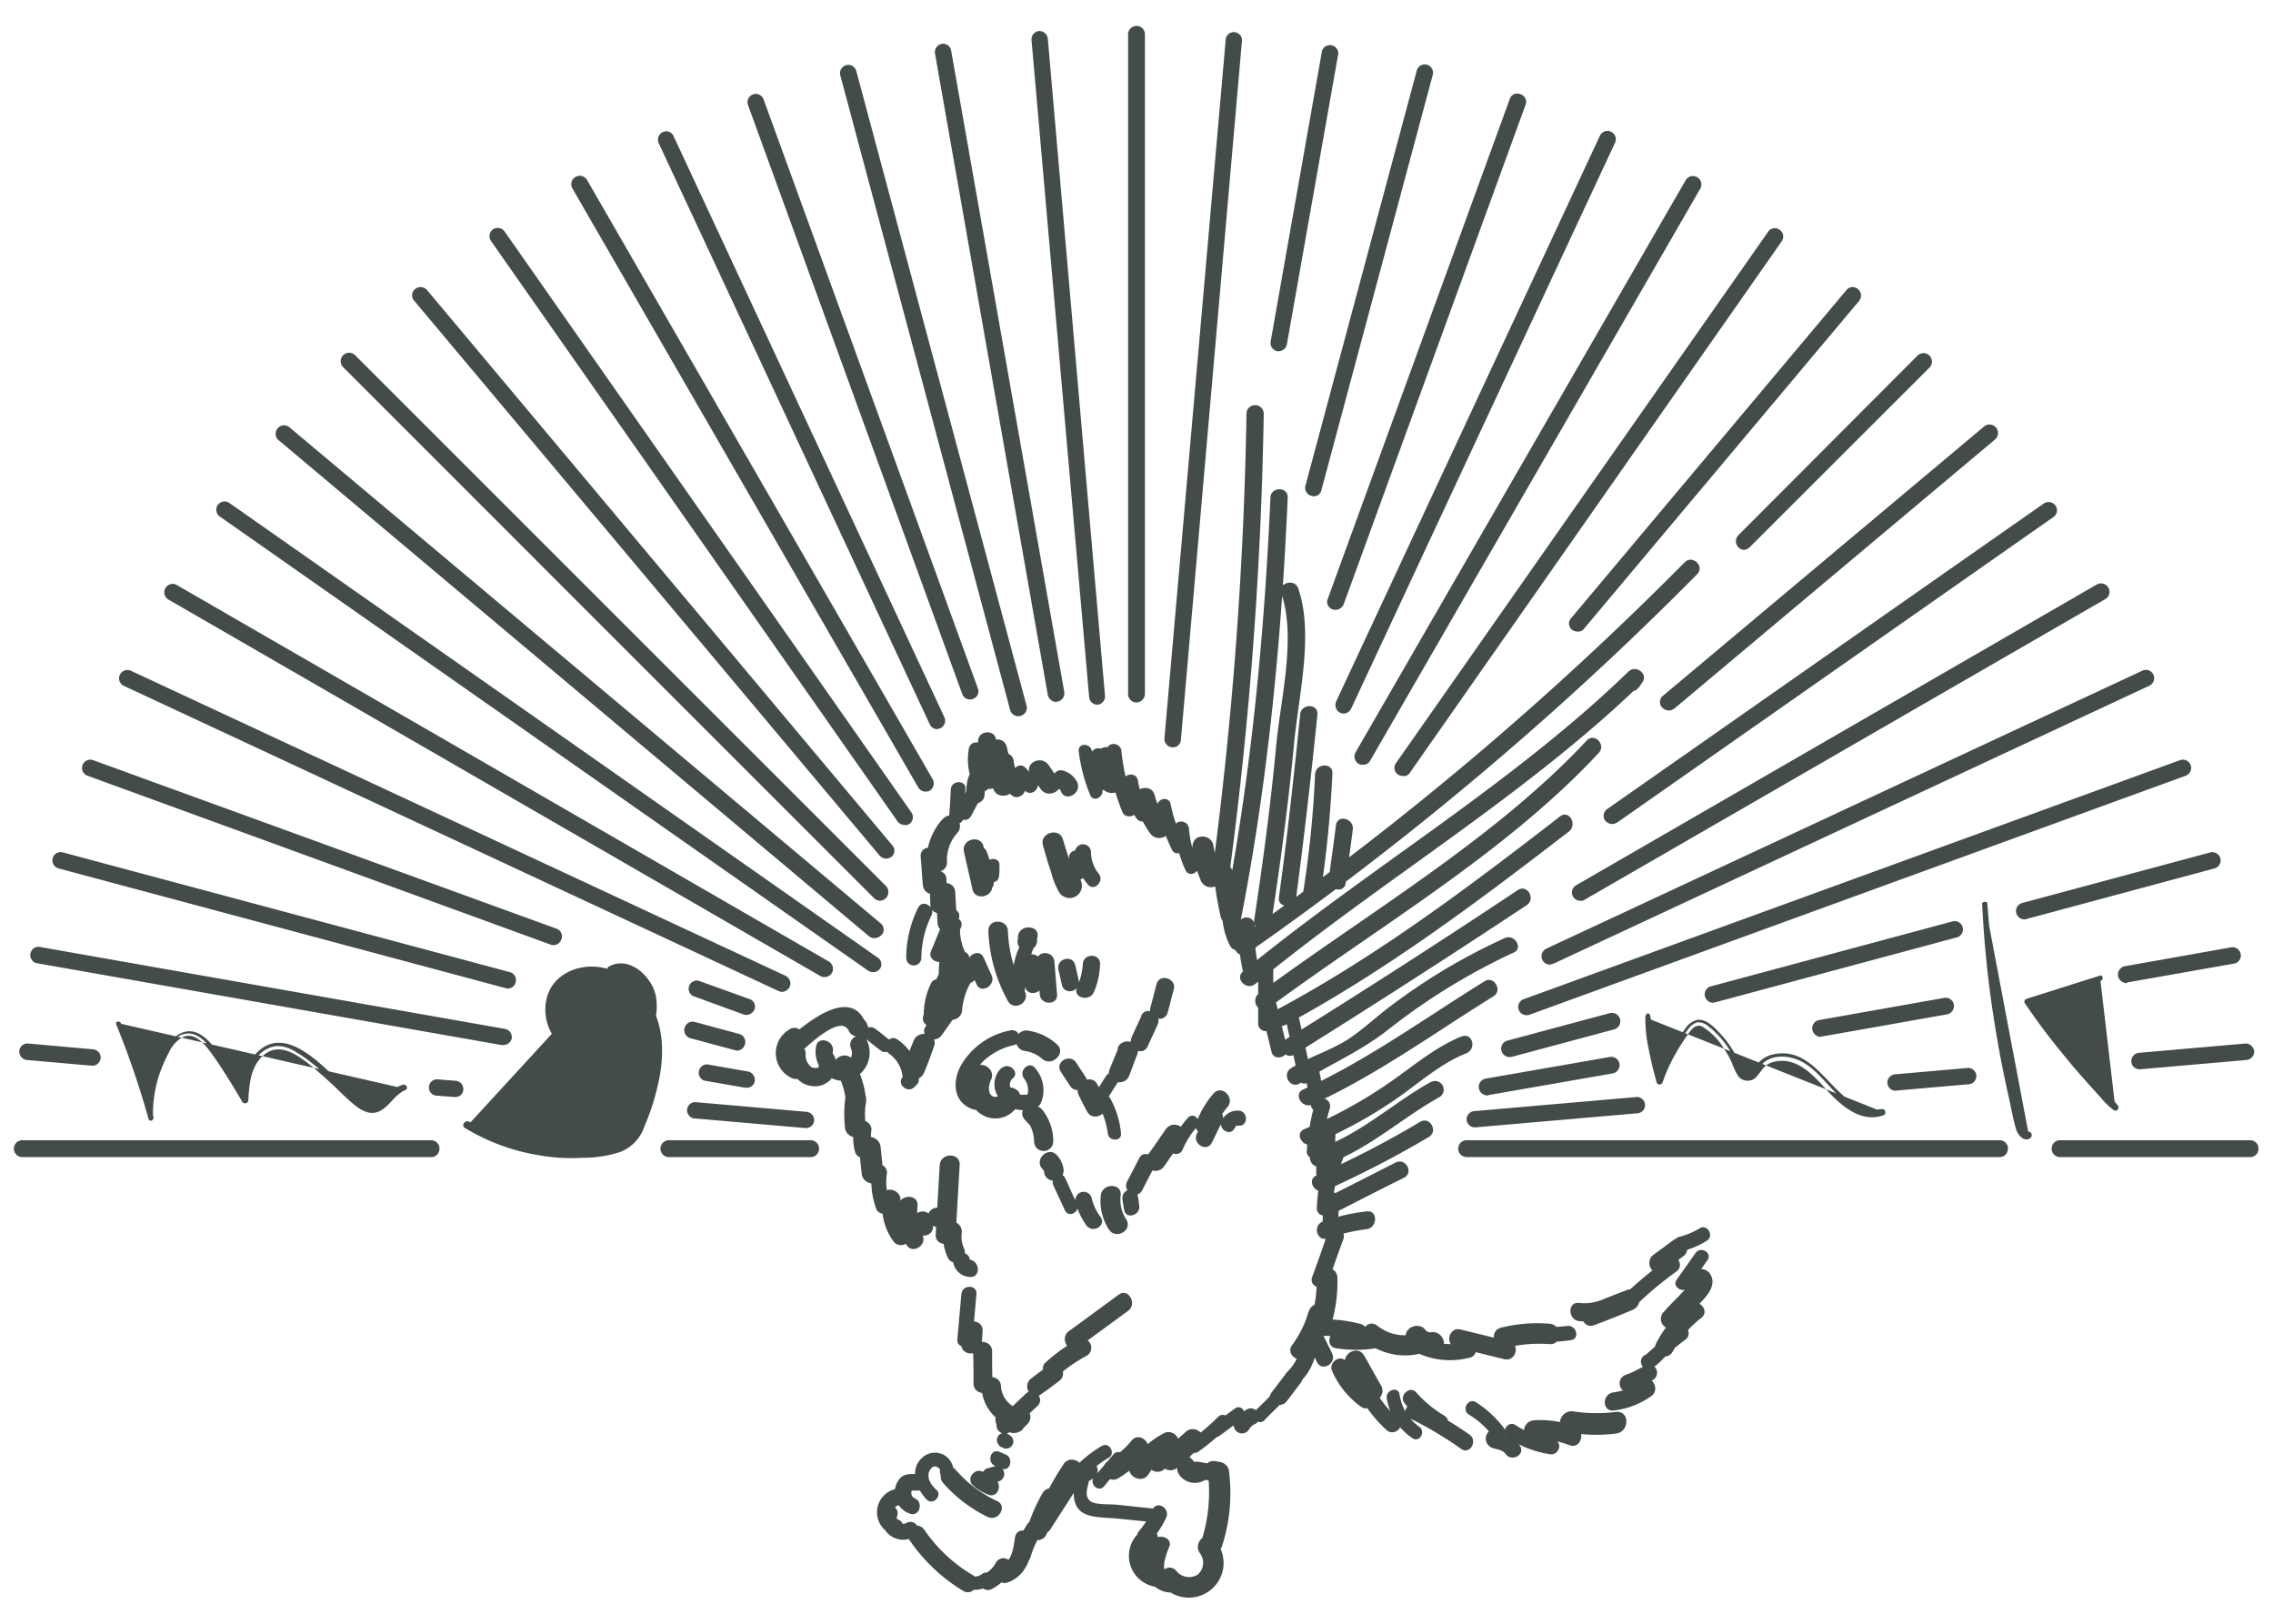 <svg id="レイヤー_1" data-name="レイヤー 1" xmlns="http://www.w3.org/2000/svg" viewBox="0 0 420 300"><defs><style>.cls-1{fill:#444c4b;}</style></defs><path class="cls-1" d="M210,129.79a1.55,1.55,0,0,1-1.55-1.56V6.47a1.56,1.56,0,1,1,3.11,0V128.23A1.62,1.62,0,0,1,210,129.79Zm-7.21.41a1.53,1.53,0,0,0,1.39-1.64L193.61,7.12A1.59,1.59,0,0,0,192,5.73a1.55,1.55,0,0,0-1.4,1.64l10.65,121.44a1.53,1.53,0,0,0,1.56,1.39Zm-7.37-.57a1.58,1.58,0,0,0,1.23-1.81L175.75,9.34A1.51,1.51,0,0,0,174,8.11a1.55,1.55,0,0,0-1.23,1.8L193.61,128.4a1.67,1.67,0,0,0,1.56,1.31A.3.3,0,0,1,195.42,129.63Zm-6.8,2.62a1.53,1.53,0,0,0,1.06-1.89L158.22,13.11a1.53,1.53,0,1,0-2.95.82l31.38,117.25a1.57,1.57,0,0,0,1.47,1.15A1.1,1.1,0,0,0,188.62,132.25Zm-8.85-3.12a1.48,1.48,0,0,0,.9-2L141.09,18.35a1.53,1.53,0,0,0-2.87,1.07L177.8,128.23a1.5,1.5,0,0,0,1.47,1A1.15,1.15,0,0,0,179.77,129.13Zm-6,5.41a1.52,1.52,0,0,0,.74-2L124.46,25.15a1.47,1.47,0,0,0-2-.74,1.55,1.55,0,0,0-.74,2.05l50.07,107.35a1.5,1.5,0,0,0,1.39.9A2.61,2.61,0,0,0,173.78,134.54Zm-2,11.56a1.59,1.59,0,0,0,.57-2.13L108.48,33.26a1.56,1.56,0,0,0-2.71,1.56l63.92,110.7a1.57,1.57,0,0,0,1.31.74A2.49,2.49,0,0,0,171.82,146.1ZM168,152.24a1.51,1.51,0,0,0,.41-2.13L93.24,42.77a1.58,1.58,0,0,0-2.14-.41,1.57,1.57,0,0,0-.4,2.13l75.14,107.26a1.53,1.53,0,0,0,1.22.66A1.14,1.14,0,0,0,168,152.24Zm-3.28,6.07a1.47,1.47,0,0,0,.16-2.13L78.9,53.58a1.58,1.58,0,0,0-2.22-.16,1.48,1.48,0,0,0-.16,2.13l86,102.51a1.68,1.68,0,0,0,1.14.57A1.55,1.55,0,0,0,164.69,158.31Zm-1,7.62a1.65,1.65,0,0,0,0-2.22L65.62,65.63a1.56,1.56,0,0,0-2.21,2.21l98.08,98.09a1.63,1.63,0,0,0,1.07.49A1.82,1.82,0,0,0,163.71,165.93Zm-.82,6.8a1.46,1.46,0,0,0-.17-2.13L53.33,78.82a1.57,1.57,0,0,0-2,2.38L160.59,173a1.56,1.56,0,0,0,1,.33A1.79,1.79,0,0,0,162.89,172.73Zm-.33,6.31a1.48,1.48,0,0,0-.41-2.13l-119.8-84a1.53,1.53,0,1,0-1.72,2.54l119.8,83.91a1.66,1.66,0,0,0,.9.24A1.36,1.36,0,0,0,162.56,179Zm-8.85.73a1.58,1.58,0,0,0-.58-2.13L32.52,108A1.56,1.56,0,0,0,31,110.7l120.62,69.65a1.23,1.23,0,0,0,.74.16A1.51,1.51,0,0,0,153.71,179.77Zm-7.79,2.54a1.59,1.59,0,0,0-.73-2l-121-56.38a1.54,1.54,0,1,0-1.31,2.79l120.94,56.37a2,2,0,0,0,.66.17A1.62,1.62,0,0,0,145.92,182.31Zm-6.55,4.27a1.46,1.46,0,0,0-.9-2L129,181.17A1.53,1.53,0,0,0,128,184l9.42,3.44a1.08,1.08,0,0,0,.49.08A1.63,1.63,0,0,0,139.37,186.58Zm-35.65-13a1.52,1.52,0,0,0-.9-2L17.19,140.44a1.53,1.53,0,0,0-1.06,2.87l85.63,31.22a1.23,1.23,0,0,0,.57.08A1.47,1.47,0,0,0,103.72,173.55Zm33.93,19.34a1.53,1.53,0,0,0-1.07-1.89l-8.19-2.21a1.53,1.53,0,1,0-.82,3l8.19,2.21c.17,0,.25.08.41.08A1.51,1.51,0,0,0,137.65,192.89ZM95.28,181.5a1.52,1.52,0,0,0-1.06-1.89l-82.6-22.12a1.53,1.53,0,0,0-.82,2.95l82.6,22.12c.16,0,.25.08.41.08A1.48,1.48,0,0,0,95.28,181.5Zm44.17,18.27a1.56,1.56,0,0,0-1.23-1.8l-7.54-1.32a1.55,1.55,0,0,0-.57,3l7.54,1.31h.24A1.43,1.43,0,0,0,139.45,199.77Zm-44.9-7.87a1.56,1.56,0,0,0-1.23-1.8L7.61,175a1.54,1.54,0,1,0-.58,3l85.63,15.08h.25A1.61,1.61,0,0,0,94.55,191.9Zm55.88,15.16a1.54,1.54,0,0,0-1.39-1.64l-20.65-1.8a1.52,1.52,0,0,0-.25,3l20.65,1.8H149A1.5,1.5,0,0,0,150.43,207.06Zm-64.82-5.73a1.53,1.53,0,0,0-1.39-1.64l-3.11-.25a1.52,1.52,0,1,0-.25,3l3.12.25h.16A1.44,1.44,0,0,0,85.61,201.33Zm-67-5.82a1.55,1.55,0,0,0-1.4-1.64l-12-1.07a1.5,1.5,0,0,0-1.64,1.4,1.55,1.55,0,0,0,1.39,1.64l12,1.06H17A1.53,1.53,0,0,0,18.59,195.51Zm398.72,16.71a1.54,1.54,0,0,0-1.55-1.55h-35a1.56,1.56,0,1,0,0,3.11h35A1.5,1.5,0,0,0,417.31,212.22Zm-46.29,0a1.55,1.55,0,0,0-1.56-1.55H271.13a1.56,1.56,0,1,0,0,3.11h98.41A1.49,1.49,0,0,0,371,212.22Zm-219.69,0a1.54,1.54,0,0,0-1.55-1.55H123.72a1.56,1.56,0,1,0,0,3.11h26.06A1.5,1.5,0,0,0,151.33,212.22Zm-70.14,0a1.55,1.55,0,0,0-1.56-1.55H4.25a1.56,1.56,0,1,0,0,3.11H79.72A1.49,1.49,0,0,0,81.19,212.22Zm314.25-14.66,19.66-1.72a1.55,1.55,0,0,0,1.4-1.64,1.61,1.61,0,0,0-1.64-1.4l-19.67,1.72a1.55,1.55,0,0,0-1.39,1.64,1.52,1.52,0,0,0,1.55,1.4Zm-45.07,3.93,13.19-1.15a1.52,1.52,0,1,0-.25-3l-13.19,1.15a1.54,1.54,0,0,0-1.39,1.64,1.52,1.52,0,0,0,1.56,1.39Zm-77.76,6.8,30.15-2.62a1.52,1.52,0,0,0-.25-3l-30.15,2.62A1.53,1.53,0,0,0,271,206.9a1.52,1.52,0,0,0,1.55,1.39ZM393.14,181.5,413,178a1.54,1.54,0,0,0-.57-3l-19.83,3.52a1.58,1.58,0,0,0-1.23,1.81,1.66,1.66,0,0,0,1.56,1.31A.81.81,0,0,1,393.14,181.5Zm-56.46,10,23.11-4.09a1.58,1.58,0,0,0,1.23-1.81,1.52,1.52,0,0,0-1.8-1.23l-23.11,4.1a1.56,1.56,0,0,0-1.23,1.8,1.66,1.66,0,0,0,1.56,1.31A.29.29,0,0,1,336.68,191.49Zm-61.62,10.82,22.95-4a1.56,1.56,0,0,0,1.23-1.8,1.53,1.53,0,0,0-1.81-1.23l-22.94,4a1.56,1.56,0,0,0-1.23,1.8,1.66,1.66,0,0,0,1.56,1.31A.29.29,0,0,0,275.06,202.31Zm99.4-32.53,34.74-9.34a1.53,1.53,0,1,0-.82-2.95l-34.74,9.34a1.52,1.52,0,0,0-1.07,1.88,1.58,1.58,0,0,0,1.48,1.15A.91.91,0,0,0,374.46,169.78Zm-57.52,15.4,44.65-12a1.53,1.53,0,1,0-.82-2.95l-44.65,12a1.53,1.53,0,0,0-1.07,1.89,1.58,1.58,0,0,0,1.48,1.14C316.69,185.26,316.77,185.18,316.94,185.18Zm-37.62,10.08,18.93-5.08a1.53,1.53,0,1,0-.82-3l-18.92,5.08a1.52,1.52,0,0,0-1.07,1.89,1.57,1.57,0,0,0,1.48,1.14C279.08,195.34,279.16,195.26,279.32,195.26Zm3.28-7.78,121.28-44.17a1.53,1.53,0,0,0-1.07-2.87L281.54,184.61a1.52,1.52,0,0,0,.57,2.95A1.06,1.06,0,0,0,282.6,187.48Zm4.43-9.43,110.13-51.37a1.53,1.53,0,0,0,.73-2.05,1.51,1.51,0,0,0-2-.74L285.72,175.27a1.55,1.55,0,0,0,.65,2.95A2.29,2.29,0,0,0,287,178.05Zm5.73-11.8L389,110.7a1.56,1.56,0,0,0-1.55-2.71l-96.2,55.56a1.53,1.53,0,0,0,.73,2.87A.94.94,0,0,0,292.76,166.25Zm6-14.25,80.64-56.46a1.51,1.51,0,0,0,.41-2.13,1.58,1.58,0,0,0-2.14-.41L297,149.46a1.51,1.51,0,0,0-.41,2.13,1.68,1.68,0,0,0,1.23.65A1.66,1.66,0,0,0,298.74,152Zm10.58-21.06L368.64,81.2a1.57,1.57,0,1,0-2.05-2.38l-59.32,49.74a1.47,1.47,0,0,0-.17,2.13,1.75,1.75,0,0,0,1.23.58A1.48,1.48,0,0,0,309.32,130.94ZM323.41,101,356.6,67.84a1.57,1.57,0,0,0-2.22-2.21L321.2,98.9a1.62,1.62,0,0,0,0,2.21,1.54,1.54,0,0,0,1.06.49A1.9,1.9,0,0,0,323.41,101ZM292.6,116.27l50.89-60.64a1.56,1.56,0,0,0-.17-2.21,1.47,1.47,0,0,0-2.13.16L290.3,114.22a1.46,1.46,0,0,0,.17,2.13,1.54,1.54,0,0,0,1,.33A1.28,1.28,0,0,0,292.6,116.27Zm-32.12,26.55,68.75-98.25a1.51,1.51,0,0,0-.41-2.13,1.48,1.48,0,0,0-2.13.41L257.94,141a1.49,1.49,0,0,0,.41,2.13,1.66,1.66,0,0,0,.9.24A1.23,1.23,0,0,0,260.48,142.82Zm-7.29-2.3,61-105.7a1.56,1.56,0,0,0-2.7-1.56L250.48,139a1.59,1.59,0,0,0,.57,2.13,1.27,1.27,0,0,0,.74.16A1.45,1.45,0,0,0,253.19,140.52Zm-3.53-9.58L298.42,26.38a1.54,1.54,0,0,0-2.79-1.31L246.88,129.63a1.61,1.61,0,0,0,.73,2.05,2,2,0,0,0,.66.16A1.61,1.61,0,0,0,249.66,130.94Zm-1.39-19.26,33.6-92.26a1.47,1.47,0,0,0-.91-2,1.45,1.45,0,0,0-2,.9l-33.6,92.27a1.45,1.45,0,0,0,.9,2,1.08,1.08,0,0,0,.49.08A1.63,1.63,0,0,0,248.27,111.68Zm-4.1-21.14,20.57-76.7a1.53,1.53,0,0,0-2.95-.82l-20.57,76.7a1.53,1.53,0,0,0,1.07,1.89c.16,0,.24.08.41.08A1.42,1.42,0,0,0,244.17,90.54Zm-6.39-26.88,9.51-53.75a1.55,1.55,0,0,0-3-.57l-9.5,53.75a1.55,1.55,0,0,0,1.23,1.8h.24A1.58,1.58,0,0,0,237.78,63.66Zm-19.58,73.1L229.5,7.37a1.52,1.52,0,0,0-3-.25L215.16,136.43a1.55,1.55,0,0,0,1.4,1.64h.16A1.44,1.44,0,0,0,218.2,136.76ZM21.7,189a147.15,147.15,0,0,1,6.06,17.62A23.57,23.57,0,0,1,30.88,194c.74-1.39,1.8-2.78,3.36-3,2.21-.41,4,1.64,5.24,3.44,2.05,2.87,3.93,5.82,5.74,8.93a18,18,0,0,1,1.31-6.63c1-2.05,3.11-3.69,5.32-3.44a6.33,6.33,0,0,1,2.71,1c4.42,2.54,7.7,6.64,11.8,9.75a4.42,4.42,0,0,0,2,1c2.54.33,3.76-3.36,6.3-3.93M21.45,189.2a162.3,162.3,0,0,1,6,17.53c.08.41.82.5.82-.08a23.42,23.42,0,0,1,1.22-8.27,28.76,28.76,0,0,1,1.73-3.94,6.23,6.23,0,0,1,2.45-2.78c2.71-1.31,4.84,2.21,6.15,4q2.58,3.81,4.92,7.87a.61.61,0,0,0,1.14-.17c.17-3,.41-6.39,2.87-8.44,2.71-2.29,5.74-.32,8.11,1.48a84.46,84.46,0,0,1,6.48,5.82c1.64,1.47,3.93,4,6.31,3.27,2.21-.73,3.11-3.19,5.24-4.09.57-.25.25-1.07-.33-1-2.29.5-3.11,2.79-5.08,3.61-1.39.57-2.7-.74-3.68-1.56-1.15-1-2.3-2-3.45-3-3.52-3.28-9.58-9.67-14.5-5.33-2.62,2.3-3,5.9-3.11,9.18a5.59,5.59,0,0,1,1.14-.16c-1.8-3-3.77-6.07-5.81-9-1.4-1.88-3.53-4.26-6.15-3.44s-3.93,4.18-4.75,6.48a24.87,24.87,0,0,0-1.56,9.5,2.86,2.86,0,0,0,.82-.08,150.62,150.62,0,0,0-6.15-17.7c-.41-.33-1-.08-.82.33ZM86.35,208a38.83,38.83,0,0,0,25.08,5,9.47,9.47,0,0,0,5.08-2,10.18,10.18,0,0,0,2.21-3.76c2.29-5.74,3.93-12.13,2.21-18.11s-7.86-11-13.85-9.43a6.92,6.92,0,0,0-4.26,2.79,7.89,7.89,0,0,0-1.14,6.06A10.17,10.17,0,0,0,113.39,196a10.35,10.35,0,0,0,7.46-11.8c-.74-3.61-4.92-6.88-8.11-4.92m.16.33c3.44-1.88,7,2,7.46,5.16a9.87,9.87,0,0,1-3.94,9.1,9.12,9.12,0,0,1-14.17-9c1.06-4,5.57-5.58,9.26-4.51a13.15,13.15,0,0,1,7.95,7c1.88,3.94,1.64,8.61.73,12.79a41.38,41.38,0,0,1-2,6.39c-.82,2-1.64,3.93-3.86,4.83a19.8,19.8,0,0,1-6.88,1.07,39.67,39.67,0,0,1-7-.41,41.4,41.4,0,0,1-13.69-4.75c-.82-.5-1.64.73-.82,1.14a38,38,0,0,0,14,5.08,33.71,33.71,0,0,0,7.63.41,22.5,22.5,0,0,0,7-1.06,7.61,7.61,0,0,0,4.51-4.76,43.29,43.29,0,0,0,2.46-7.53c1.14-4.84,1.31-10.16-1.15-14.67-2-3.61-5.49-6.64-9.67-7.21s-8.6,1.47-9.67,5.65c-2.13,8.28,8.11,15.16,15.16,10.82a10.86,10.86,0,0,0,5-11c-.66-3.69-5-7.79-8.85-5.49-.33.49,0,1.23.49,1Zm191.34,8.44c0-.16.08-.33.08-.49a51,51,0,0,0,2.37,12.13,32.68,32.68,0,0,1,5.25-9.51,3.06,3.06,0,0,1,1.72-1.31,2.92,2.92,0,0,1,2,.74,17,17,0,0,1,5.33,7.21c.41,1,.9,2.13,2,2.21s1.64-1.23,2.29-2.05c1.8-2.37,5.57-2.13,8.11-.57s4.27,4.1,6.48,6.14,5.16,3.69,8,2.87m-43.35-17.29c.08-.16.16-.24.16-.41-.24-.08-.4-.08-.65-.16a25.88,25.88,0,0,0,.57,6.06c.41,2.13.9,4.18,1.48,6.23a.58.58,0,0,0,1.14.08A32.42,32.42,0,0,1,310,194c.49-.82,1.07-1.72,1.64-2.54s1.56-2.46,2.87-1.8a11.71,11.71,0,0,1,4.09,4.18,14,14,0,0,1,1.48,2.7,11.31,11.31,0,0,0,1.06,2.22,2.18,2.18,0,0,0,3.36.24,17.12,17.12,0,0,0,1.23-1.56,3.74,3.74,0,0,1,2.3-1.31c4-.82,7,2.46,9.34,5.08,2.62,2.87,6.39,6.39,10.65,4.84.66-.25.33-1.23-.33-1.15-8.52,1.39-11-11.72-19.74-10.16a5.23,5.23,0,0,0-3.61,2.38c-.49.65-1.15,1.88-2.05,1.06a7.4,7.4,0,0,1-1.23-2.54,18.88,18.88,0,0,0-3.27-4.75c-1-1.07-2.54-2.71-4.18-2.46a3.71,3.71,0,0,0-2.22,1.64,25.1,25.1,0,0,0-2,3,36.41,36.41,0,0,0-3.12,6.47,5.57,5.57,0,0,0,1.15-.08,49.39,49.39,0,0,1-1.56-6.06c-.41-2-.49-4-1-5.9-.08-.41-.74-.33-.66.08v.41c-.08.25.25.25.33.08Zm62.28-21.06a220.86,220.86,0,0,0,6.39,41.38c.24.91,1,2,1.72,1.4M366.26,167a197.6,197.6,0,0,0,2.63,24.09c.65,4,1.47,8,2.37,12,.41,1.88.74,3.85,1.31,5.65.33,1,1.4,2.3,2.54,1.56.66-.41.17-1.48-.49-1.15S373,205,372.9,204.36L371.67,199c-.73-3.44-1.39-7-2-10.49-1.15-7.13-1.89-14.34-2.46-21.63,0-.41-1-.33-1,.16Zm21.8,13.69c-4.51,1.39-9,2.86-13.52,4.26a155.94,155.94,0,0,0,16.31,19.58M388,180.27c-4.51,1.39-9,2.86-13.52,4.26a.54.54,0,0,0-.33.82,122.25,122.25,0,0,0,7.79,10.32c1.31,1.64,2.78,3.28,4.17,4.84l2.14,2.37a14.09,14.09,0,0,0,2.29,2.21c.57.41,1.15-.32.82-.81a28.45,28.45,0,0,0-2.13-2.38c-.74-.74-1.48-1.56-2.21-2.3-1.48-1.55-2.87-3.19-4.18-4.83-2.79-3.28-5.33-6.64-7.87-10.08a4.83,4.83,0,0,1-.33.82c4.51-1.39,9-2.87,13.52-4.26.58-.25.41-1.23-.16-1ZM179,138.39a11.39,11.39,0,0,0,1.06,7c1,2,3.94.25,2.95-1.72a7.2,7.2,0,0,1-.65-4.34c.33-2.13-3-3.12-3.36-.91Zm1.72-1.47a24.36,24.36,0,0,0,.74,7.7c.49,2,3.68,1.15,3.19-.9a24.08,24.08,0,0,1-.65-6.88c.16-2.05-3.2-2.05-3.28.08Zm1.47,2.21c.5,2.05.91,4.1,1.4,6.15.57,2.54,4.42,1.47,3.85-1.07-.49-2.05-.9-4.09-1.39-6.14-.58-2.54-4.43-1.48-3.86,1.06Zm1.48,3.61c-.08.82-.08,1.55-.16,2.37-.17,2.54,3.85,2.54,3.93,0,.08-.82.08-1.55.16-2.37.17-2.54-3.77-2.54-3.93,0Zm-1.64,2.62a.08.08,0,0,0,.08-.08,1.87,1.87,0,0,0,.82-2,2,2,0,0,0-1-1.31,1.62,1.62,0,0,0-1.72,0c-1.56.9-1.64,3.2-1.72,4.83-.09,2.22,3.36,2.22,3.44,0,0-.41.08-.82.08-1.22s.41-.91-.08-.58h-1.72c.08,0,.08.08.16.08-.24-.32-.49-.65-.82-1.06v.16a20.4,20.4,0,0,1,.82-2,.08.08,0,0,0-.08.08c-1.89,1.39-.16,4.34,1.72,3Zm17.29-6.56a31.6,31.6,0,0,0,2.13,8.12c.66,1.47,2.79.16,2.13-1.23a25.26,25.26,0,0,1-1.8-6.8c-.17-1.64-2.62-1.72-2.46-.09Zm2.29.58a14.72,14.72,0,0,0,.09,5.65c.41,2,3.36,1.15,3-.82a11,11,0,0,1-.09-4c.33-2-2.62-2.79-3-.82Zm1.15.49c.17,1.64.41,3.19.57,4.83.25,2.38,4.1,2.46,3.86,0-.17-1.64-.41-3.19-.58-4.83-.24-2.46-4.09-2.46-3.85,0Zm1.8-1.15A41.74,41.74,0,0,0,207.38,150c.57,1.47,3.11.82,2.46-.66a36.7,36.7,0,0,1-2.62-10.65c-.25-1.64-2.79-1.64-2.63,0ZM178.13,157.4c.49,2.3,1.06,4.59,1.55,6.89s4.18,1.39,3.61-1-1.07-4.58-1.56-6.88-4.18-1.39-3.6,1Zm1.55.58a17.49,17.49,0,0,1,1.23,5.08c.17,1.72,2.87,1.72,2.71,0a20,20,0,0,0-1.31-5.74c-.66-1.64-3.28-1-2.63.66Zm2.54,1.88a16.23,16.23,0,0,0-.08,2c-.08,1.56,2.38,1.56,2.46,0a16.23,16.23,0,0,0,.08-2c.08-1.55-2.37-1.55-2.46,0Zm10.49-3.68c.49,1.63.9,3.27,1.48,4.83a15,15,0,0,0,1.47,3.77,2.28,2.28,0,0,0,4.18-1.72c-.49-2.46-4.26-1.39-3.77,1.06,0,.09,0,.17.08.17.17-.66.33-1.23.5-1.89l.49-.24,1.88.49c-.74-.57-1.15-2.79-1.39-3.61l-1.23-3.93c-.57-2.29-4.34-1.31-3.69,1.07Zm4.84,2.54c.16,1,.41,1.88.57,2.86.33,1.64,2.87,1,2.54-.73-.16-1-.41-1.89-.57-2.87-.41-1.56-2.87-.9-2.54.74Zm1.14-1.48a9.52,9.52,0,0,0,2.3,6.15c1.15,1.47,3.19-.66,2-2a6.48,6.48,0,0,1-1.4-4,1.48,1.48,0,0,0-2.95-.08ZM182.63,172a28.84,28.84,0,0,0,3.61,12.95c1.15,2,4.18.24,3.11-1.81A24.94,24.94,0,0,1,186.24,172c-.08-2.29-3.69-2.29-3.61,0Zm9,1.89a3.11,3.11,0,0,1,.08-.82c.16-2.3-3.44-2.3-3.61,0a3.18,3.18,0,0,1-.08.82c-.08,2.29,3.44,2.29,3.61,0Zm-.17-.09h0c-.82-.41-1.55-.9-2.29-1.31a16.79,16.79,0,0,1-1.23,3.44,22.92,22.92,0,0,0-1.15,6.64,1.31,1.31,0,0,0,2.62,0,18.61,18.61,0,0,1,1.15-6.31c.33-1,.9-2.13,1.15-3.19a1.35,1.35,0,0,0-2.21-1.32,1.28,1.28,0,0,0-.33.58c-.74,1.64,1.56,3,2.29,1.47Zm16-28.92a17.15,17.15,0,0,0,2.46,6.23c1,1.55,3.44.08,2.46-1.4a13.58,13.58,0,0,1-2.13-5.57c-.41-1.8-3.12-1.07-2.79.74Zm2.21,3.11a18.46,18.46,0,0,0,2.87,6c1.48,2,4.76.09,3.28-2a14.62,14.62,0,0,1-2.46-5.08c-.65-2.38-4.34-1.31-3.69,1.06Zm4.18,1.23a32.86,32.86,0,0,0,2.71,7.79c.74,1.47,2.95.16,2.21-1.32a28.1,28.1,0,0,1-2.46-7.12c-.33-1.64-2.78-1-2.46.65Zm3.2,3.85a22.77,22.77,0,0,0,2,7.7c.74,1.56,3,.25,2.29-1.31a19,19,0,0,1-1.64-6.31c-.16-1.8-2.78-1.8-2.7-.08Zm3.28,4a21,21,0,0,0,1.47,5.41,2.05,2.05,0,0,0,2.46,1.39,2,2,0,0,0,1.39-2.46,24.41,24.41,0,0,1-1.47-5.41,2.06,2.06,0,0,0-2.46-1.39c-1.15.24-1.48,1.31-1.39,2.46Zm3.93,4.09a57.33,57.33,0,0,0,1.31,8.28c.49,2.13,3.85,1.23,3.36-.9a44.79,44.79,0,0,1-1.15-7.29c-.24-2.3-3.68-2.3-3.52-.09Zm2,4.43a12.94,12.94,0,0,0,1,9.09c1,2,3.93.25,2.95-1.72a9.33,9.33,0,0,1-.66-6.47,1.7,1.7,0,0,0-3.27-.9Zm2.62,5.41a32.75,32.75,0,0,0,.9,8.93c.41,1.88,3.28,1.06,2.87-.82a30.22,30.22,0,0,1-.82-8.11,1.48,1.48,0,0,0-3,0Zm3.6,7v11.23a1.4,1.4,0,0,0,2.79,0V178.05c-.08-1.8-2.87-1.8-2.79,0Zm.25,7.3c.74,3,1.47,6,2.21,9,.41,1.89,3.36,1.07,2.87-.82-.74-3-1.47-6-2.21-9-.41-1.89-3.36-1.07-2.87.82Zm5,3.77c.74,3.44,1.47,6.88,2.21,10.24.33,1.56,2.7.9,2.38-.66-.74-3.44-1.48-6.88-2.22-10.24-.32-1.64-2.7-.9-2.37.66ZM241,197.8c.41,2.13.82,4.34,1.23,6.48.32,1.72,2.95,1,2.62-.74-.41-2.13-.82-4.35-1.23-6.48-.33-1.8-2.95-1.06-2.62.74Zm-65.31-52c-.08,1.72-.17,3.44-.33,5.16s2.62,1.72,2.71,0,.16-3.44.32-5.16-2.54-1.72-2.7,0Zm3.93-1.64c-.9,1.72-1.8,3.36-2.7,5.08s1.64,3.2,2.54,1.48,1.8-3.36,2.7-5.08-1.64-3.2-2.54-1.48Zm-5.41,7.13a11.53,11.53,0,0,0-3,7.95c.08,2.38,3.85,2.46,3.77,0a7.47,7.47,0,0,1,1.89-5.33c1.63-1.8-1-4.42-2.63-2.62Zm-4.09,7c.16,1.72.24,3.52.41,5.24.16,2.21,3.68,2.3,3.52,0-.16-1.72-.25-3.52-.41-5.24-.16-2.21-3.69-2.3-3.52,0Zm1.64,4.1c.08,1.63.08,3.19.16,4.83.08,2,3.2,2,3.11,0-.08-1.64-.08-3.2-.16-4.83-.08-2-3.2-2-3.11,0Zm1.14,2.45c.08,1.89.25,3.77.33,5.66.16,2.37,3.77,2.37,3.61,0-.09-1.89-.25-3.77-.33-5.66-.08-2.29-3.77-2.29-3.61,0Zm1.64,7a12.54,12.54,0,0,0,1.39,5.65c.82,1.64,3.28.17,2.46-1.47a9.3,9.3,0,0,1-1-4.18,1.44,1.44,0,0,0-2.87,0Zm1.72,4.91a3.73,3.73,0,0,0,2.38,4.76c1.72.57,2.46-2.13.74-2.71-.58-.16-.58-.73-.41-1.23.73-1.8-2-2.54-2.71-.82Zm2.71,1.81c.49,1.06,1,2.21,1.47,3.28.82,1.88,3.61.24,2.79-1.64-.49-1.07-1-2.22-1.48-3.28-.82-1.89-3.6-.25-2.78,1.64Zm5.16-37.86a10.14,10.14,0,0,0,2.62,6.06c1.39,1.56,3.77-.73,2.3-2.29a6.69,6.69,0,0,1-1.73-3.77c-.16-2.13-3.44-2.13-3.19,0Zm3.36,3.2,1.88,2.13c1.23,1.39,3.28-.66,2.05-2l-1.88-2.13c-1.23-1.4-3.28.65-2.05,2.05Zm3-.66c.66.82,1.23,1.72,1.8,2.54,1.4,2,4.76.08,3.28-1.88-.66-.82-1.23-1.72-1.8-2.54-1.48-2.05-4.75-.17-3.28,1.88Zm5.08,2.46a.85.85,0,0,1,.49.57c.9,2,3.85.25,3-1.72a4.22,4.22,0,0,0-2.46-2.13c-2.13-.74-3,2.54-1,3.28Zm-6.23,31.79a12.33,12.33,0,0,0,.08,4.84c.5,2,3.53,1.14,3.12-.82a6.93,6.93,0,0,1-.08-3.2c.24-2-2.79-2.87-3.12-.82Zm2.3.17c.16,2,.33,4,.49,6.06s3.36,2.05,3.19,0-.32-4-.49-6.06-3.36-2.13-3.19,0Zm3.93,1.47c.25,1,.41,1.89.66,2.87.49,2,3.52,1.15,3.11-.82-.25-1-.41-1.88-.66-2.87-.49-2-3.52-1.23-3.11.82Zm4.51-1a13.29,13.29,0,0,1-1.07,4.34c-.82,1.89,2.3,2.7,3.12.82a14,14,0,0,0,1.14-5.16c.08-2.05-3.11-2.05-3.19,0Zm-23,.08a16.81,16.81,0,0,0-3,8.44c-.16,2.38,3.52,2.38,3.69,0a12.62,12.62,0,0,1,2.54-6.56c1.39-2-1.81-3.85-3.2-1.88Zm-3,7.13c-1,1.39-2.05,2.78-3,4.26-1.31,1.72,1.64,3.44,2.87,1.72,1-1.39,2-2.79,3-4.26,1.31-1.8-1.64-3.44-2.87-1.72ZM172,181.74a13.23,13.23,0,0,0-1.31,5.57c-.08,2.05,3.11,2.05,3.11,0a9.14,9.14,0,0,1,.91-3.93c.81-1.88-1.89-3.44-2.71-1.64Zm2.87-4.75a62.28,62.28,0,0,0-4.26,10.65c-.66,2.13,2.7,3,3.36.9a71.44,71.44,0,0,1,3.93-9.83c1-1.89-2-3.69-3-1.72Zm-6.06,15.32c-.66,1.56-1.23,3.12-1.81,4.75-.9,2.38,2.87,3.36,3.77,1.07.66-1.56,1.23-3.11,1.8-4.75.91-2.38-2.86-3.36-3.76-1.07Zm-1.48,6.15c-.16.08-.25.24-.41.41-1.39,1.23.66,3.27,2,2,.16-.09.25-.25.41-.41,1.39-1.23-.66-3.28-2.05-2Zm2.46.24a9.14,9.14,0,0,0-3.93-6.63c-1.64-1.15-3.12,1.55-1.56,2.62a6,6,0,0,1,2.46,4c.16,1.89,3.27,1.89,3,0Zm-5.33-6.47c-.9-.74-1.8-1.48-2.7-2.13-1.31-1.07-3.2.82-1.8,1.8.9.74,1.8,1.48,2.7,2.13,1.23,1.15,3-.73,1.8-1.8Zm-4-2.38c-.08-.24-.25-.57-.33-.82-.74-1.72-3.2-.24-2.46,1.48.08.24.25.57.33.82.74,1.64,3.2.16,2.46-1.48Zm-.58-1c-2.86-6.64-11.06.33-14.09,2.95-1.64,1.48.74,3.85,2.38,2.38,1.31-1.15,7.29-6.89,8.68-3.69,1,2.05,3.94.33,3-1.64Zm-14.09,1.39a5.07,5.07,0,0,0,.49,8.93c2.21,1,4.18-2.29,1.89-3.27-1.07-.49-1.64-1.64-.5-2.38,2.05-1.39.17-4.67-1.88-3.28Zm11.47,3.53a2,2,0,0,1-1.06,2.62c-1.23.41-2.46-1-2.3-2.13.33-2.05-2.78-2.95-3.11-.9-.66,3.44,2.29,7,6,6.22a5.3,5.3,0,0,0,3.36-7.45c-1-1.89-3.77-.25-2.87,1.64Zm-6,3c.33.73-1,.57-1.31.41a2.76,2.76,0,0,1-1.07-2.54c-.08-2.13-3.44-2.13-3.36,0,.09,2.95,1.81,6.06,5.08,6.06a3.92,3.92,0,0,0,3.53-5.65c-.9-1.89-3.85-.25-2.87,1.72Zm3.11,1a12.21,12.21,0,0,1,1.89,5.57c.16,2.38,4,2.46,3.77,0a17.07,17.07,0,0,0-2.38-7.45c-1.31-2.05-4.59-.17-3.28,1.88Zm1.89,4.67a22.46,22.46,0,0,0-.08,6.23,2,2,0,0,0,2.37,1.39,2.08,2.08,0,0,0,1.4-2.38,13.89,13.89,0,0,1,.08-4.17c.41-2.46-3.36-3.53-3.77-1.07Zm1.56,5.82a10.42,10.42,0,0,0,.16,4.51c.57,2,3.69,1.14,3.2-.91A6.32,6.32,0,0,1,161,209c.33-2.05-2.87-2.95-3.19-.82Zm.9,3.69c.16,1.63.32,3.27.49,4.83.24,2.54,4.26,2.54,4,0-.16-1.64-.32-3.28-.49-4.83-.24-2.54-4.26-2.54-4,0Zm2.46,4.17a14.39,14.39,0,0,0,.73,7.22c.66,1.63,3.36.9,2.71-.74a10.51,10.51,0,0,1-.74-5.74c.24-1.8-2.46-2.54-2.7-.74Zm2,4.84a10.85,10.85,0,0,0,1.89,8.36c1.23,1.72,4.09.08,2.86-1.64a7.84,7.84,0,0,1-1.55-5.82c.24-2.05-3-2.95-3.2-.9Zm2.87,1.88a13.16,13.16,0,0,0,1.39,7.05c1,2,4,.25,3-1.8a9.79,9.79,0,0,1-.9-5.25c.25-2.29-3.36-2.29-3.52,0Zm2.79,3c.08.41.24.82.32,1.23a1.66,1.66,0,0,0,3.2-.9c-.08-.41-.25-.82-.33-1.23-.65-2-3.77-1.06-3.19.9Zm3,0c.08.17.24.25.41.41,1.31,1.48,3.52-.73,2.21-2.21-.08-.16-.25-.24-.41-.41-1.31-1.47-3.53.74-2.21,2.21Zm1.8-10.57q-.37,6.39-.74,12.79c-.16,2.37,3.61,2.37,3.69,0q.36-6.39.74-12.79c.16-2.37-3.53-2.37-3.69,0Zm.74,11.64a9.39,9.39,0,0,0,.73,5.41c.9,2.05,3.94.24,3-1.72a5.14,5.14,0,0,1-.41-2.71c.33-2.29-3-3.19-3.27-1Zm1.8,6.55a3.22,3.22,0,0,0,3,2.46c2,.25,2-2.87,0-3.19v-.17c-.49-1.88-3.52-1.06-3,.9Zm37.53-51.62c-.41,1.48-.74,2.87-1.15,4.34-.49,2,2.62,2.95,3.2.91.41-1.48.73-2.87,1.14-4.35.5-2-2.7-2.95-3.19-.9Zm-2.79,5.82c-.57,1.31-1.23,2.62-1.8,3.93-.9,2,2,3.77,2.95,1.72.57-1.31,1.23-2.62,1.8-3.93,1-2-2.05-3.69-3-1.72Zm-4.34,6.14L205,197.64c-.82,2.29,2.87,3.36,3.69,1l1.48-3.93c.82-2.3-2.87-3.28-3.69-1Zm-2.21,5-1.72,2.71c-.82,1.31,1.22,2.54,2.13,1.23l1.72-2.71c.82-1.31-1.31-2.54-2.13-1.23ZM196,198c.57.9,1.15,1.72,1.72,2.62,1.15,1.8,4,.16,2.87-1.64-.57-.9-1.15-1.72-1.72-2.62-1.15-1.81-4-.17-2.87,1.64Zm3.36,4.42c.49,1,1,2,1.47,2.87,1.15,2.29,4.59.24,3.45-2-.5-1-1-2-1.48-2.87-1.15-2.29-4.59-.24-3.44,2Zm3.61,1.72a14.76,14.76,0,0,1,1.72,5.25c.16,1.55,2.62,1.55,2.45,0a16.65,16.65,0,0,0-2-6.48,1.23,1.23,0,0,0-2.13,1.23Zm-7.71-11.22a10,10,0,0,0-5.08-2.46,1.91,1.91,0,0,0-1.06,3.68,6.25,6.25,0,0,1,3.44,1.48c1.8,1.64,4.59-1.15,2.7-2.7Zm-8.6-2.54a13.5,13.5,0,0,0-9,6.3c-1.73,2.95-1.64,7,2.13,8.28,1.72.57,2.45-2.13.73-2.7-3.19-1,.25-5.41,1.48-6.48a12.09,12.09,0,0,1,5.41-2.7c1.8-.41,1.06-3.11-.74-2.7Zm-6.88,7.37c-1.4,2.79-1.15,6.64,1.8,8.28a4.76,4.76,0,0,0,6.88-2.71c.74-2.37-3-3.44-3.77-1.06-.16.49-1.14.49-1.47.16-.74-.65-.49-2-.17-2.79,1.23-2.13-2.13-4.17-3.27-1.88Zm5.32-.49a4.16,4.16,0,0,0-1.06,4.59,5,5,0,0,0,4.18,3.19,6.76,6.76,0,0,0,2.86-.16c1-.33,1.31-1.07,1.56-2a6.24,6.24,0,0,0-1.39-5.57c-1.15-1.39-3.12.57-2,2a3.32,3.32,0,0,1,.41,3.45,7.36,7.36,0,0,0,.82-.66c-1.07.25-2.46.33-3.28-.49a1.56,1.56,0,0,1-.08-2.38c1.39-1.06-.66-3.11-2-1.88Zm4.18,9.5c.33.41.74.82,1.15,1.31,1.31,1.56,3.6-.73,2.29-2.29-.33-.41-.73-.82-1.14-1.31-1.4-1.48-3.61.82-2.3,2.29Zm.41.17a6.69,6.69,0,0,1,1.39,4.09,1.77,1.77,0,0,0,3.53,0,9.17,9.17,0,0,0-1.89-5.81c-1.23-1.89-4.34-.09-3,1.72Zm2.95,9.09a1,1,0,0,1,.33.82,1.78,1.78,0,0,0,2.21,1.23,1.87,1.87,0,0,0,1.31-2.21,4.65,4.65,0,0,0-1.23-2.46c-1.64-1.72-4.26.9-2.62,2.62Zm2,3c.73,1.56,1.39,3,2.13,4.59s3,.17,2.21-1.31-1.39-3-2.13-4.59-2.87-.24-2.21,1.31Zm4.09,3.12a13.46,13.46,0,0,0,2,4.26c1.15,1.56,3.77.08,2.62-1.56a9.25,9.25,0,0,1-1.64-3.52,1.53,1.53,0,0,0-2.95.82Zm4.67-1.23a9.73,9.73,0,0,0,1.48,6.23c1.31,2,4.51.16,3.2-1.89a6.43,6.43,0,0,1-1-4.42c.25-2.3-3.44-2.3-3.69.08Zm4,.57a18.87,18.87,0,0,0,.33,2.05c.24,1.8,3,1.07,2.78-.74-.08-.65-.16-1.31-.32-2-.25-1.81-3-1.07-2.79.73ZM224.26,202a17.29,17.29,0,0,0-3.2,5.41c-.82,2.13,2.63,3.11,3.45,1a12.4,12.4,0,0,1,2.29-3.85c1.48-1.72-1.06-4.26-2.54-2.54Zm4.67,3.2a3.23,3.23,0,0,0-3.19,1.88c-.74,1.56,1.63,2.95,2.37,1.39.25-.41.33-.57.82-.49,1.72.08,1.72-2.62,0-2.78Zm-5.9.41c-.65,1.31-1.23,2.54-1.88,3.85-.91,1.88,1.88,3.52,2.78,1.64.66-1.31,1.23-2.54,1.89-3.85.9-1.89-1.89-3.53-2.79-1.64Zm-3.52.9a18.1,18.1,0,0,0-3.28,5.24c-.57,1.48,1.72,2.05,2.29.66a15.65,15.65,0,0,1,2.63-4.18c1.06-1.15-.58-2.87-1.64-1.72Zm-4.1,2.13c-1.15,1.64-2.29,3.36-3.52,5-1.4,2,1.8,3.77,3.19,1.88,1.15-1.64,2.3-3.36,3.53-5,1.39-2-1.81-3.85-3.2-1.88ZM210.49,214c-.73,1.47-1.47,2.86-2.21,4.26-1,1.88,1.8,3.52,2.79,1.64.73-1.48,1.47-2.87,2.21-4.26.9-1.81-1.88-3.45-2.79-1.64Zm32.45-10a39.11,39.11,0,0,0-1.47,8.69c-.08,1.8,2.78,1.8,2.87,0a32.74,32.74,0,0,1,1.39-7.95,1.44,1.44,0,0,0-2.79-.74Zm.66,4.83c-.17,2.54-.33,5.08-.41,7.62-.08,2.05,3,2.05,3.19,0,.17-2.54.33-5.08.41-7.62.09-2-3-2-3.19,0Zm1.72,4.43a31.74,31.74,0,0,0-2,9.91c-.08,1.89,2.79,1.89,2.87,0a29,29,0,0,1,2-9.17c.73-1.72-2.05-2.46-2.79-.74Zm-.74,8.44c-.08,1.64-.16,3.19-.24,4.83-.09,1.89,2.78,1.89,2.86,0,.09-1.64.17-3.19.25-4.83.16-1.89-2.7-1.89-2.87,0Zm.66,6.39c-.9,2.62-1.81,5.24-2.79,7.87-.65,1.88,2.38,2.78,3,.82.9-2.63,1.81-5.25,2.79-7.87.65-1.88-2.38-2.7-3-.82ZM241.8,242.3a18.67,18.67,0,0,1-3,6.14c-1.55,2.05,2,4,3.45,2a23.18,23.18,0,0,0,3.44-7.13c.65-2.38-3.12-3.44-3.85-1Zm1.47-6.23a21.46,21.46,0,0,1-1.15,7.87c-.82,2.37,2.95,3.35,3.77,1.06a27.47,27.47,0,0,0,1.23-8.93c-.08-2.46-3.93-2.46-3.85,0Zm-3,13.11a8.87,8.87,0,0,1-2.46,4.34c-1.39,1.31.74,3.44,2.13,2.13a10.85,10.85,0,0,0,3.2-5.65c.41-1.89-2.46-2.71-2.87-.82Zm-2.7,4.67c-.9,1.15-1.72,2.29-2.63,3.44-1.22,1.64,1.56,3.2,2.79,1.64.9-1.15,1.72-2.29,2.62-3.44,1.23-1.72-1.55-3.28-2.78-1.64Zm-3,4.18c-.82.9-1.72,1.72-2.63,2.62-1.06,1.15.66,2.87,1.73,1.72.81-.9,1.72-1.72,2.62-2.62,1.06-1.15-.66-2.87-1.72-1.72Zm-4.18,2.38a5.4,5.4,0,0,0-2.21,2.13,1.52,1.52,0,0,0,2.62,1.55,2.29,2.29,0,0,1,1.14-1c1.73-1,.17-3.61-1.55-2.7Zm-2.21-.17c-1.4,1-2.79,2.05-4.1,3s0,3,1.23,2.05c1.39-1,2.78-2.05,4.09-3s.09-3-1.22-2.05Zm-3.12,1.56a38.49,38.49,0,0,1-4.92,4.18c-1.31,1,0,3.19,1.32,2.21a41.49,41.49,0,0,0,5.4-4.59c1.23-1.15-.57-3-1.8-1.8Zm-6,2.78c-1.39,1.23-2.79,2.54-4.26,3.77-1.89,1.72.9,4.43,2.78,2.79,1.4-1.23,2.79-2.54,4.27-3.77,1.88-1.72-.91-4.51-2.79-2.79Zm-2.05,1.32a12.32,12.32,0,0,0-4.59,2.7c-1.8,1.72.9,4.51,2.79,2.79a7.27,7.27,0,0,1,2.87-1.73c2.37-.73,1.39-4.5-1.07-3.76Zm-2-1.07a15.55,15.55,0,0,0-6.06,5.65c-1.31,2,2,3.94,3.28,1.89a12.62,12.62,0,0,1,4.75-4.34c2.05-1.15.17-4.35-2-3.2Zm-5.9,1.31a17,17,0,0,1-4.34,3.77c-2,1.23-.16,4.43,1.89,3.2a20.38,20.38,0,0,0,5.08-4.35c1.55-1.8-1.07-4.42-2.63-2.62Zm-3.35,2.54c-1.15,1.39-2.38,2.79-3.53,4.1s.74,3.11,1.8,1.8,2.38-2.78,3.53-4.1-.74-3-1.8-1.8Zm-2.14-1.56a23.33,23.33,0,0,0-7.45,7c-.9,1.31,1.23,2.46,2.13,1.23a21.19,21.19,0,0,1,6.64-6.06c1.22-.82,0-2.95-1.32-2.14Zm-7.12,3.45a53,53,0,0,0-3.94,7c-1,2.13,2.21,4,3.2,1.89a60.83,60.83,0,0,1,3.93-7.05c1.31-2.05-1.88-3.85-3.19-1.88ZM195.09,274c-1.39,2.21-2.87,4.42-4.26,6.63-1.31,2.05,2,3.94,3.28,1.89,1.39-2.21,2.86-4.43,4.26-6.64,1.31-2.05-2-3.93-3.28-1.88Zm-2.46,1.88a31.68,31.68,0,0,0-2.79,6.39c-.73,2.3,2.87,3.28,3.61,1a27.27,27.27,0,0,1,2.46-5.49c1.06-2.13-2.13-3.94-3.28-1.89Zm-2.79,5.66a23,23,0,0,0-2.45,5.4c-.58,1.89,2.37,2.71,3,.82a20.63,20.63,0,0,1,2.13-4.75c1.06-1.64-1.56-3.11-2.63-1.47Zm-2.29,2.54c-.25,1.55-.49,4.26-2.21,4.91-2.13.74-1.23,4.18.9,3.36,3.19-1.14,4.26-4.26,4.67-7.37.33-2.21-3-3.2-3.36-.9ZM184,288.76a4.86,4.86,0,0,1-2.3,2.13c-1.8.9-.24,3.6,1.56,2.7a8.3,8.3,0,0,0,3.44-3.28,1.56,1.56,0,1,0-2.7-1.55Zm-2.46,2a2.37,2.37,0,0,1-1.8.5c-1.56-.17-1.56,2.29,0,2.45a4.32,4.32,0,0,0,3-.82c1.23-.9,0-3-1.23-2.13Zm-1.8.25a28.13,28.13,0,0,1-8.94-8.36c-1.22-1.8-4.09-.08-2.86,1.72a32.05,32.05,0,0,0,10.08,9.59c1.88,1.06,3.6-1.89,1.72-2.95Zm-12.21-9.67a1.15,1.15,0,0,1-1.72-1.39,1.44,1.44,0,0,0-2.79-.74,4.06,4.06,0,0,0,6,4.67c1.64-.9.17-3.36-1.47-2.54Zm5.49-6.06c-.82-.82-1.72-1.89-1.4-3.2.17-.49.5-1.06,1.07-1.15.33,0,1.06.33,1,.74-.24,1.64,2.21,2.3,2.46.66a3.43,3.43,0,0,0-5.41-3.28c-2.87,2.13-1.55,5.9.49,8,1.15,1.15,2.95-.66,1.81-1.8Zm1.23-1.31a26,26,0,0,0,8.27,6.31c2,.9,3.69-2.05,1.72-2.95a22.89,22.89,0,0,1-7.62-5.74c-1.39-1.64-3.77.74-2.37,2.38Zm5.49.41a8.53,8.53,0,0,0,2.95,1.8c1.88.65,2.7-2.38.82-3a4.22,4.22,0,0,1-1.64-1c-1.31-1.39-3.53.82-2.13,2.22Zm3.52-.33c.41-.08.82-.25,1.23-.33a1.44,1.44,0,0,0-.74-2.79c-.41.09-.82.25-1.23.33a1.44,1.44,0,0,0,.74,2.79Zm.65-3.2c.41.17.74.33,1.15.49,1.64.66,2.3-2,.74-2.62-.41-.16-.74-.33-1.15-.49-1.64-.66-2.37,2-.74,2.62Zm.66-3.77a3,3,0,0,0,.74.41,1.32,1.32,0,0,0,1.31-2.29,3,3,0,0,0-.74-.41A1.32,1.32,0,0,0,184.6,267Zm.82-2.87a3.92,3.92,0,0,0,4.42-1.06c1.81-1.8-1-4.67-2.78-2.79-.25.25-.08.17-.58,0a2,2,0,0,0-2.45,1.4,2,2,0,0,0,1.39,2.45Zm21.3-25c-3,2.21-6.14,4.51-9.17,6.72-1.81,1.31-.08,4.34,1.72,3l9.18-6.72c1.8-1.31.08-4.34-1.73-3Zm-7.53,8.28a29.62,29.62,0,0,0-5.9,4.18c-1.64,1.39.73,3.77,2.37,2.37a28.26,28.26,0,0,1,5.25-3.6,1.71,1.71,0,0,0-1.72-2.95ZM194,252.13c-1.14.82-2.29,1.64-3.44,2.54-1.8,1.31-.08,4.26,1.72,3,1.15-.82,2.3-1.64,3.44-2.54,1.73-1.23,0-4.26-1.72-3Zm-4.5,5.41-4.92,4.67a1.56,1.56,0,0,0,2.21,2.21l4.92-4.67c1.47-1.39-.74-3.61-2.21-2.21ZM177.64,239.1c-.25,2.79-.5,5.57-.74,8.36-.17,1.8,2.62,1.8,2.78,0,.25-2.79.5-5.57.74-8.36.17-1.8-2.62-1.8-2.78,0Zm.16,6.8c-.08.82-.08,1.64-.16,2.38-.17,2.37,3.6,2.37,3.76,0,.09-.82.09-1.64.17-2.38.08-2.37-3.69-2.37-3.77,0Zm2,3.69c.08,2,.08,4,.08,6.06.08,2.3,3.61,2.3,3.52,0-.08-2.05-.08-4-.08-6.06-.08-2.21-3.6-2.21-3.52,0Zm1.55,6.55a8,8,0,0,0,3.69,6.56c1.89,1.31,3.69-1.8,1.8-3.11a4.64,4.64,0,0,1-1.88-3.53c-.16-2.21-3.69-2.21-3.61.08Zm4.1,6.31v.41c-.16,2.54,3.85,2.54,4,0v-.41c.16-2.62-3.85-2.62-4,0ZM170,272.37c-1.22,0-2.62-.25-3.6.65a4,4,0,0,0-1.07,2.46,4.16,4.16,0,0,0,2.79,4.18c1.8.66,2.62-2.21.82-2.87a1.11,1.11,0,0,1-.16-1.8,5.87,5.87,0,0,1-1.07.41H170c1.89-.08,1.89-3.11,0-3Zm-4.67,2.78a4.4,4.4,0,0,0-.24,8.44c1.8.66,2.62-2.21.82-2.86a1.36,1.36,0,0,1,.24-2.63c1.89-.57,1.07-3.52-.82-3Zm49.74-6.8c1.15,1.15,2.22,2.3,3.36,3.45,1.23,1.31,3.2-.66,2-2-1.15-1.15-2.21-2.3-3.36-3.44-1.23-1.31-3.2.65-2,2Zm2.71,3.94a3.51,3.51,0,0,0,4.59,1.31c2-.82.24-3.61-1.64-2.79l-.09-.08c-1.22-1.88-4-.25-2.86,1.56Zm2.86.73,3.94.74c1.88.33,2.7-2.54.82-2.95l-3.94-.74c-1.88-.32-2.7,2.54-.82,2.95Zm3.12.66c.33.08.65.08.9.16-.49-.65-1-1.23-1.48-1.88a29.8,29.8,0,0,1-1.14,12.62c-.82,2.46,3,3.44,3.77,1.06a32,32,0,0,0,1.31-13.6,2,2,0,0,0-1.48-1.88c-.32-.09-.65-.09-.9-.17-2.46-.57-3.52,3.2-1,3.69Zm-2,13.36a2.89,2.89,0,0,1-.41,3.85,3,3,0,0,1-4-.66c-1.56-1.8-4.18.82-2.63,2.62a6.42,6.42,0,1,0,9.67-8.44c-1.47-1.88-4.09.74-2.62,2.63Zm-8.93-2c-.82,2-1.56,4.26-.66,6.31a4.45,4.45,0,0,0,4.43,2.87c2.05-.17,2.13-3.53,0-3.28-2.7.25-1.07-3.93-.57-5.08.82-1.89-2.38-2.79-3.2-.82Zm-1.56-2.46a5.78,5.78,0,0,0,2.13,10.57c2.38.41,3.36-3.19,1-3.6-1.72-.33-3-2.38-1.23-3.69,1.88-1.39.08-4.67-1.89-3.28Zm1.23,2.3a18,18,0,0,0,3-4.51c.74-1.72-1.72-3.2-2.54-1.48a15.61,15.61,0,0,1-2.46,3.94c-1.23,1.39.82,3.44,2,2.05Zm1.64-6.07c-2.7-.24-5.41-.57-8-.82-1.15-.08-3.28,0-4.26-.41-1.56-.73-1.07-2.29-.74-3.6.33-1.56-2.05-2.21-2.37-.66-.58,2.3-.74,5.25,1.72,6.39,1.8.82,4.34.66,6.31.9,2.54.25,5,.5,7.54.74,1.39.17,1.39-2.37-.17-2.54Zm-12.29-5.57c.16-.08.25-.25.41-.41,1.72-1.56-.82-4.1-2.54-2.54-.16.08-.25.25-.41.41-1.8,1.56.74,4.1,2.54,2.54ZM243,246.88a22,22,0,0,1,7.63.74c1.88.49,2.7-2.46.81-3a26.66,26.66,0,0,0-8.35-.82c-2,.17-2.05,3.2-.09,3Zm3.86,2.22a24,24,0,0,0,6.88.08c2.13-.25,2.13-3.69,0-3.44a21,21,0,0,1-6,0c-2.13-.25-3,3-.9,3.36Zm5.73-1A11.82,11.82,0,0,0,262.77,250c2.3-.66,1.31-4.26-1-3.61a8.09,8.09,0,0,1-7.29-1.47c-2-1.48-3.85,1.8-1.89,3.19Zm7.54-.41a5.08,5.08,0,0,0,5.33,2.13c2.37-.4,1.39-4-1-3.68a1.05,1.05,0,0,1-1.06-.41c-1.48-1.89-4.75.08-3.28,2Zm1.64,2.22a14.34,14.34,0,0,0,9.91.9,1.49,1.49,0,0,0-.82-2.87,11.87,11.87,0,0,1-7.7-.57c-1.55-.74-3.11,1.8-1.39,2.54Zm7.21-1,9,2.22c2.13.49,3-2.79.91-3.28-3-.74-6-1.48-9-2.21-2.13-.58-3,2.78-.9,3.27Zm9.34.09a25.9,25.9,0,0,1,8-.66c2.46.16,2.38-3.61,0-3.77a27.61,27.61,0,0,0-9,.74c-2.3.65-1.31,4.26,1.06,3.69Zm5.57-1.23a24,24,0,0,0,6.39-.17c1.73-.24,1-2.87-.73-2.62a25.51,25.51,0,0,1-5.66.08c-1.72-.24-1.72,2.46,0,2.71Zm7.87-3.69a11.41,11.41,0,0,0,4.92-.57c2-.74,1.14-4-.9-3.28a8.49,8.49,0,0,1-4,.49c-2.13-.25-2.13,3.11,0,3.36Zm2.87.74c2.37-.9,4.67-1.81,7-2.79s1.23-4.51-1-3.69c-2.38.9-4.67,1.81-7,2.79s-1.31,4.59,1,3.69Zm7.78-3.77a66.27,66.27,0,0,1,7.38-6.15c1.47-1.06.08-3.52-1.48-2.46a87,87,0,0,0-7.95,6.56,1.45,1.45,0,0,0,2.05,2Zm4.92-6.23,3.69-2.7c1.8-1.32.08-4.43-1.81-3l-3.68,2.71c-1.81,1.31-.09,4.42,1.8,3Zm3.6-3.69a15,15,0,0,0,4.43-1.88c1.47-.9.08-3.2-1.31-2.3a13.63,13.63,0,0,1-3.77,1.56,1.35,1.35,0,0,0,.65,2.62ZM310,245c1.64-1.64,3.28-3.28,4.84-5,1.14-1.23,2.29-3.11,1.06-4.75-1.47-1.89-4.75,0-3.28,1.88q0-.48-.24,0a8.67,8.67,0,0,0-.74.82c-.41.49-.9.9-1.31,1.4-1,1-2,2-2.87,3A1.82,1.82,0,0,0,310,245Zm2-7.21c1.15-1.64,2.38-3.36,3.52-5,.9-1.31-1.23-2.62-2.21-1.31-1.15,1.64-2.38,3.36-3.52,5-.9,1.31,1.31,2.62,2.21,1.31Zm-2.95,12a19.61,19.61,0,0,1,5.33-6.31c1.72-1.39-.74-3.85-2.46-2.45a21.7,21.7,0,0,0-5.82,7c-1.15,1.89,1.88,3.69,2.95,1.72Zm-4.26,3.12c1.06-.25,2.13-1.48,2.87-2.22a35.09,35.09,0,0,1,3.77-3.19c1.39-1,.08-3.28-1.32-2.3a40.9,40.9,0,0,0-3.52,2.87c-.57.49-1.15,1.07-1.72,1.56-.25.16-.41.41-.65.57s-.5.17-.09.08a1.36,1.36,0,0,0,.66,2.63ZM301.12,257a22,22,0,0,0,4.43-2.13,1.53,1.53,0,0,0-1.56-2.62,19.11,19.11,0,0,1-3.69,1.8c-1.8.74-1.06,3.61.82,2.95Zm-3,3.61a15,15,0,0,0,7.05-2.7c1.64-1.23,0-4.1-1.64-2.87a11.52,11.52,0,0,1-5.33,2.21c-2.21.25-2.21,3.52-.08,3.36Zm-8.44,4a29.34,29.34,0,0,0,8.93.25c2.54-.33,2.54-4.26,0-4a28.43,28.43,0,0,1-7.87-.09c-2.54-.41-3.6,3.44-1.06,3.85Zm-6.39,1.4a15.54,15.54,0,0,1,6.72,1c2.13.82,3.11-2.62,1-3.44a17.41,17.41,0,0,0-7.62-1.15c-2.38.25-2.38,3.77-.08,3.61Zm-4.67-.33a19.27,19.27,0,0,0,7.78,3c1.72.25,2.46-2.29.74-2.62a17.71,17.71,0,0,1-7.13-2.79c-1.47-.9-2.79,1.48-1.39,2.38Zm-1.4-1.39c-.08,0-.08-.09-.16-.09a1.55,1.55,0,0,0-1.56,0A1.81,1.81,0,0,0,275,267c.9,1,2.38.49,3.2,1.64,1.14,1.56,3.77.08,2.62-1.56a6.85,6.85,0,0,0-1.72-1.72c-.66-.41-1.64-.41-2.3-.82.25.41.5.9.74,1.31v-.24c-.24.41-.49.9-.74,1.31l.17-.17h-1.56c.08,0,.08.09.17.09,1.8,1.06,3.36-1.56,1.63-2.54ZM260.4,262A70.09,70.09,0,0,1,270,267.7c1.56,1.15,3.12-1.48,1.56-2.62a70.2,70.2,0,0,0-9.59-5.66c-1.8-.82-3.27,1.8-1.55,2.62Zm11-.65a15.56,15.56,0,0,1,4.26,3.77c1,1.23,3.19,0,2.21-1.31a20.55,20.55,0,0,0-5.16-4.76c-1.4-.82-2.71,1.4-1.31,2.3Zm-11.8-2a21.51,21.51,0,0,0,5.81,4.75,1.47,1.47,0,0,0,1.48-2.54,21.73,21.73,0,0,1-5.24-4.34c-1.23-1.31-3.28.74-2.05,2.13Zm-3.36-1a11,11,0,0,0,4.75,7.37c1.31.9,2.54-1.23,1.23-2.13a9,9,0,0,1-3.61-5.9c-.16-1.64-2.62-.9-2.37.66Zm-4.43.57a25.18,25.18,0,0,0,4.43,5.33c1.47,1.23,3.6-.82,2.13-2.13a19.6,19.6,0,0,1-3.94-4.67,1.5,1.5,0,0,0-2.62,1.47Zm-5.65-5.57a16.17,16.17,0,0,0,5.32,6.56c1.64,1.22,3.2-1.56,1.56-2.71a12.92,12.92,0,0,1-4.18-5.41c-.82-1.8-3.52-.24-2.7,1.56Zm2.62-.9c1.07,1.8,2.05,3.69,3.11,5.49a1.91,1.91,0,0,0,3.28-2c-1.06-1.8-2.05-3.68-3.11-5.49-1.23-2.13-4.51-.16-3.28,2ZM241.55,248c.57,1.23,1.23,2.46,1.8,3.69.9,1.8,3.69.25,2.79-1.64-.58-1.23-1.23-2.46-1.8-3.69-1-1.8-3.69-.16-2.79,1.64ZM311.28,103.9a597,597,0,0,1-82.51,69.48c-1.64,1.15-.09,3.94,1.64,2.79a601.05,601.05,0,0,0,83.17-70.06c1.47-1.48-.82-3.69-2.3-2.21Zm-8.52,23.19a12.39,12.39,0,0,0,.74-1.07c1.06-1.56-1.23-3.19-2.54-2-21.55,20.9-48.18,36.47-71.29,55.48-1.56,1.31.65,3.6,2.29,2.29,23.19-19.09,49.66-34.58,71.29-55.47-.82-.66-1.64-1.31-2.54-2-.24.33-.49.66-.74,1.07-1.14,1.72,1.64,3.28,2.79,1.64Zm-9.59,9.75c-17,18.19-40.48,31.87-60.55,46.7-1.64,1.23,0,4,1.64,2.79,20.24-15,43.92-28.68,61.13-47.2,1.47-1.56-.82-3.85-2.22-2.29Zm-4.91,14c-16.8,13-33.68,25.73-52.36,35.73-1.81,1-.17,3.77,1.63,2.78,18.69-10.08,35.57-22.78,52.37-35.72,1.63-1.32,0-4.1-1.64-2.79Zm-7.79,13.6c-14.17,9.43-28.43,18.6-42.94,27.62-1.72,1.06-.16,3.85,1.64,2.78q21.65-13.51,42.94-27.61c1.72-1.15.08-3.94-1.64-2.79Zm-2.37,8.85A111.23,111.23,0,0,0,257,185.84c-2.71,2-5.17,4.42-8,6.23-3.36,2.13-7.13,3.19-10.49,5.32-1.72,1.15-.08,3.85,1.64,2.79,5.65-3.61,11.3-5.9,16.63-10.16a116.58,116.58,0,0,1,22.86-14c1.89-.74.25-3.53-1.55-2.71Zm-3.77,8c-11,6.8-21.8,14.67-33.52,20-1.88.81-.24,3.6,1.64,2.78,11.72-5.32,22.54-13.19,33.52-20,1.72-1.07.08-3.85-1.64-2.79Zm-4.18,10.16c-4.92,2-8.77,5.33-13.11,8.36A85.31,85.31,0,0,1,241,208.62c-1.89.82-.25,3.52,1.63,2.78A83.76,83.76,0,0,0,257,203.7c4.59-3,8.68-7,13.93-9.09,2-.82,1.14-3.86-.82-3.12Zm-5.74,8.44c-7.21,4-13.27,9.92-21.22,12.46-2,.65-1.15,3.68.82,3.11,8.27-2.54,14.5-8.6,22-12.78a1.6,1.6,0,0,0-1.56-2.79Zm-2,7.38a177,177,0,0,1-19.17,9.91c-1.88.82-.25,3.61,1.64,2.79a192.14,192.14,0,0,0,19.17-9.92c1.72-1.06.17-3.85-1.64-2.78Zm-4.58,7.54c-4.51,2.29-8.94,4.58-13.44,6.8-1.81.9-.25,3.68,1.64,2.78,4.5-2.29,8.93-4.59,13.43-6.8,1.81-1,.25-3.77-1.63-2.78Zm-5.25,9a34.64,34.64,0,0,0-8.11,1.88c-2,.66-1.15,3.77.82,3.12a35.83,35.83,0,0,1,7.29-1.72c2-.33,2-3.53,0-3.28ZM230.32,76.45A732,732,0,0,1,224,161.17c-.24,2.05,3,2.05,3.2,0a732,732,0,0,0,6.31-84.72,1.6,1.6,0,0,0-3.2,0Zm4.43,15.48c-1.15,25.82-3.61,51.46-8.52,76.86-.41,2.05,2.7,2.87,3.11.82,5-25.64,7.46-51.62,8.6-77.68.09-2.05-3.11-2.05-3.19,0Zm2,17.7c2.78,8-.09,19.5-.91,27.78-1,10.9-2.45,21.72-4.09,32.53-.33,2.05,2.78,2.87,3.11.82,1.72-11.14,3.2-22.2,4.26-33.43.82-8.69,3.69-20.32.74-28.68-.66-1.8-3.77-1-3.11,1ZM240.24,132c-1.15,11.31-2.38,22.62-3.93,33.84-.25,2,2.95,2,3.19,0,1.48-11.3,2.79-22.53,3.93-33.84.17-2.05-3-2.05-3.19,0ZM243,143a191.41,191.41,0,0,1-2.21,21.88c-.33,2,2.79,2.87,3.12.82a212.73,212.73,0,0,0,2.29-22.78c.16-2-3-2-3.2.08Zm3.86,9.43c-.41,3.36-.91,6.63-1.32,9.91-.24,2.05,2.79,2.87,3.12.82.41-3.36.9-6.64,1.31-9.91.25-2-2.79-2.87-3.11-.82Zm-72.11,16.38a64.22,64.22,0,0,0-1.31,11.89,1.27,1.27,0,0,0,2.54,0,56.49,56.49,0,0,1,1.23-11.15c.41-1.64-2.13-2.37-2.46-.74Zm-5.08-1.14a20.88,20.88,0,0,0-2.22,9.42,1.4,1.4,0,0,0,2.79,0,18.32,18.32,0,0,1,1.89-8c.73-1.64-1.73-3-2.46-1.39Zm4.5,2.87c-.73,1.72-1.39,3.44-2.13,5.16-.82,2,2.54,2.95,3.36.9.74-1.72,1.4-3.44,2.13-5.16.9-2-2.45-2.95-3.36-.9Z"/></svg>